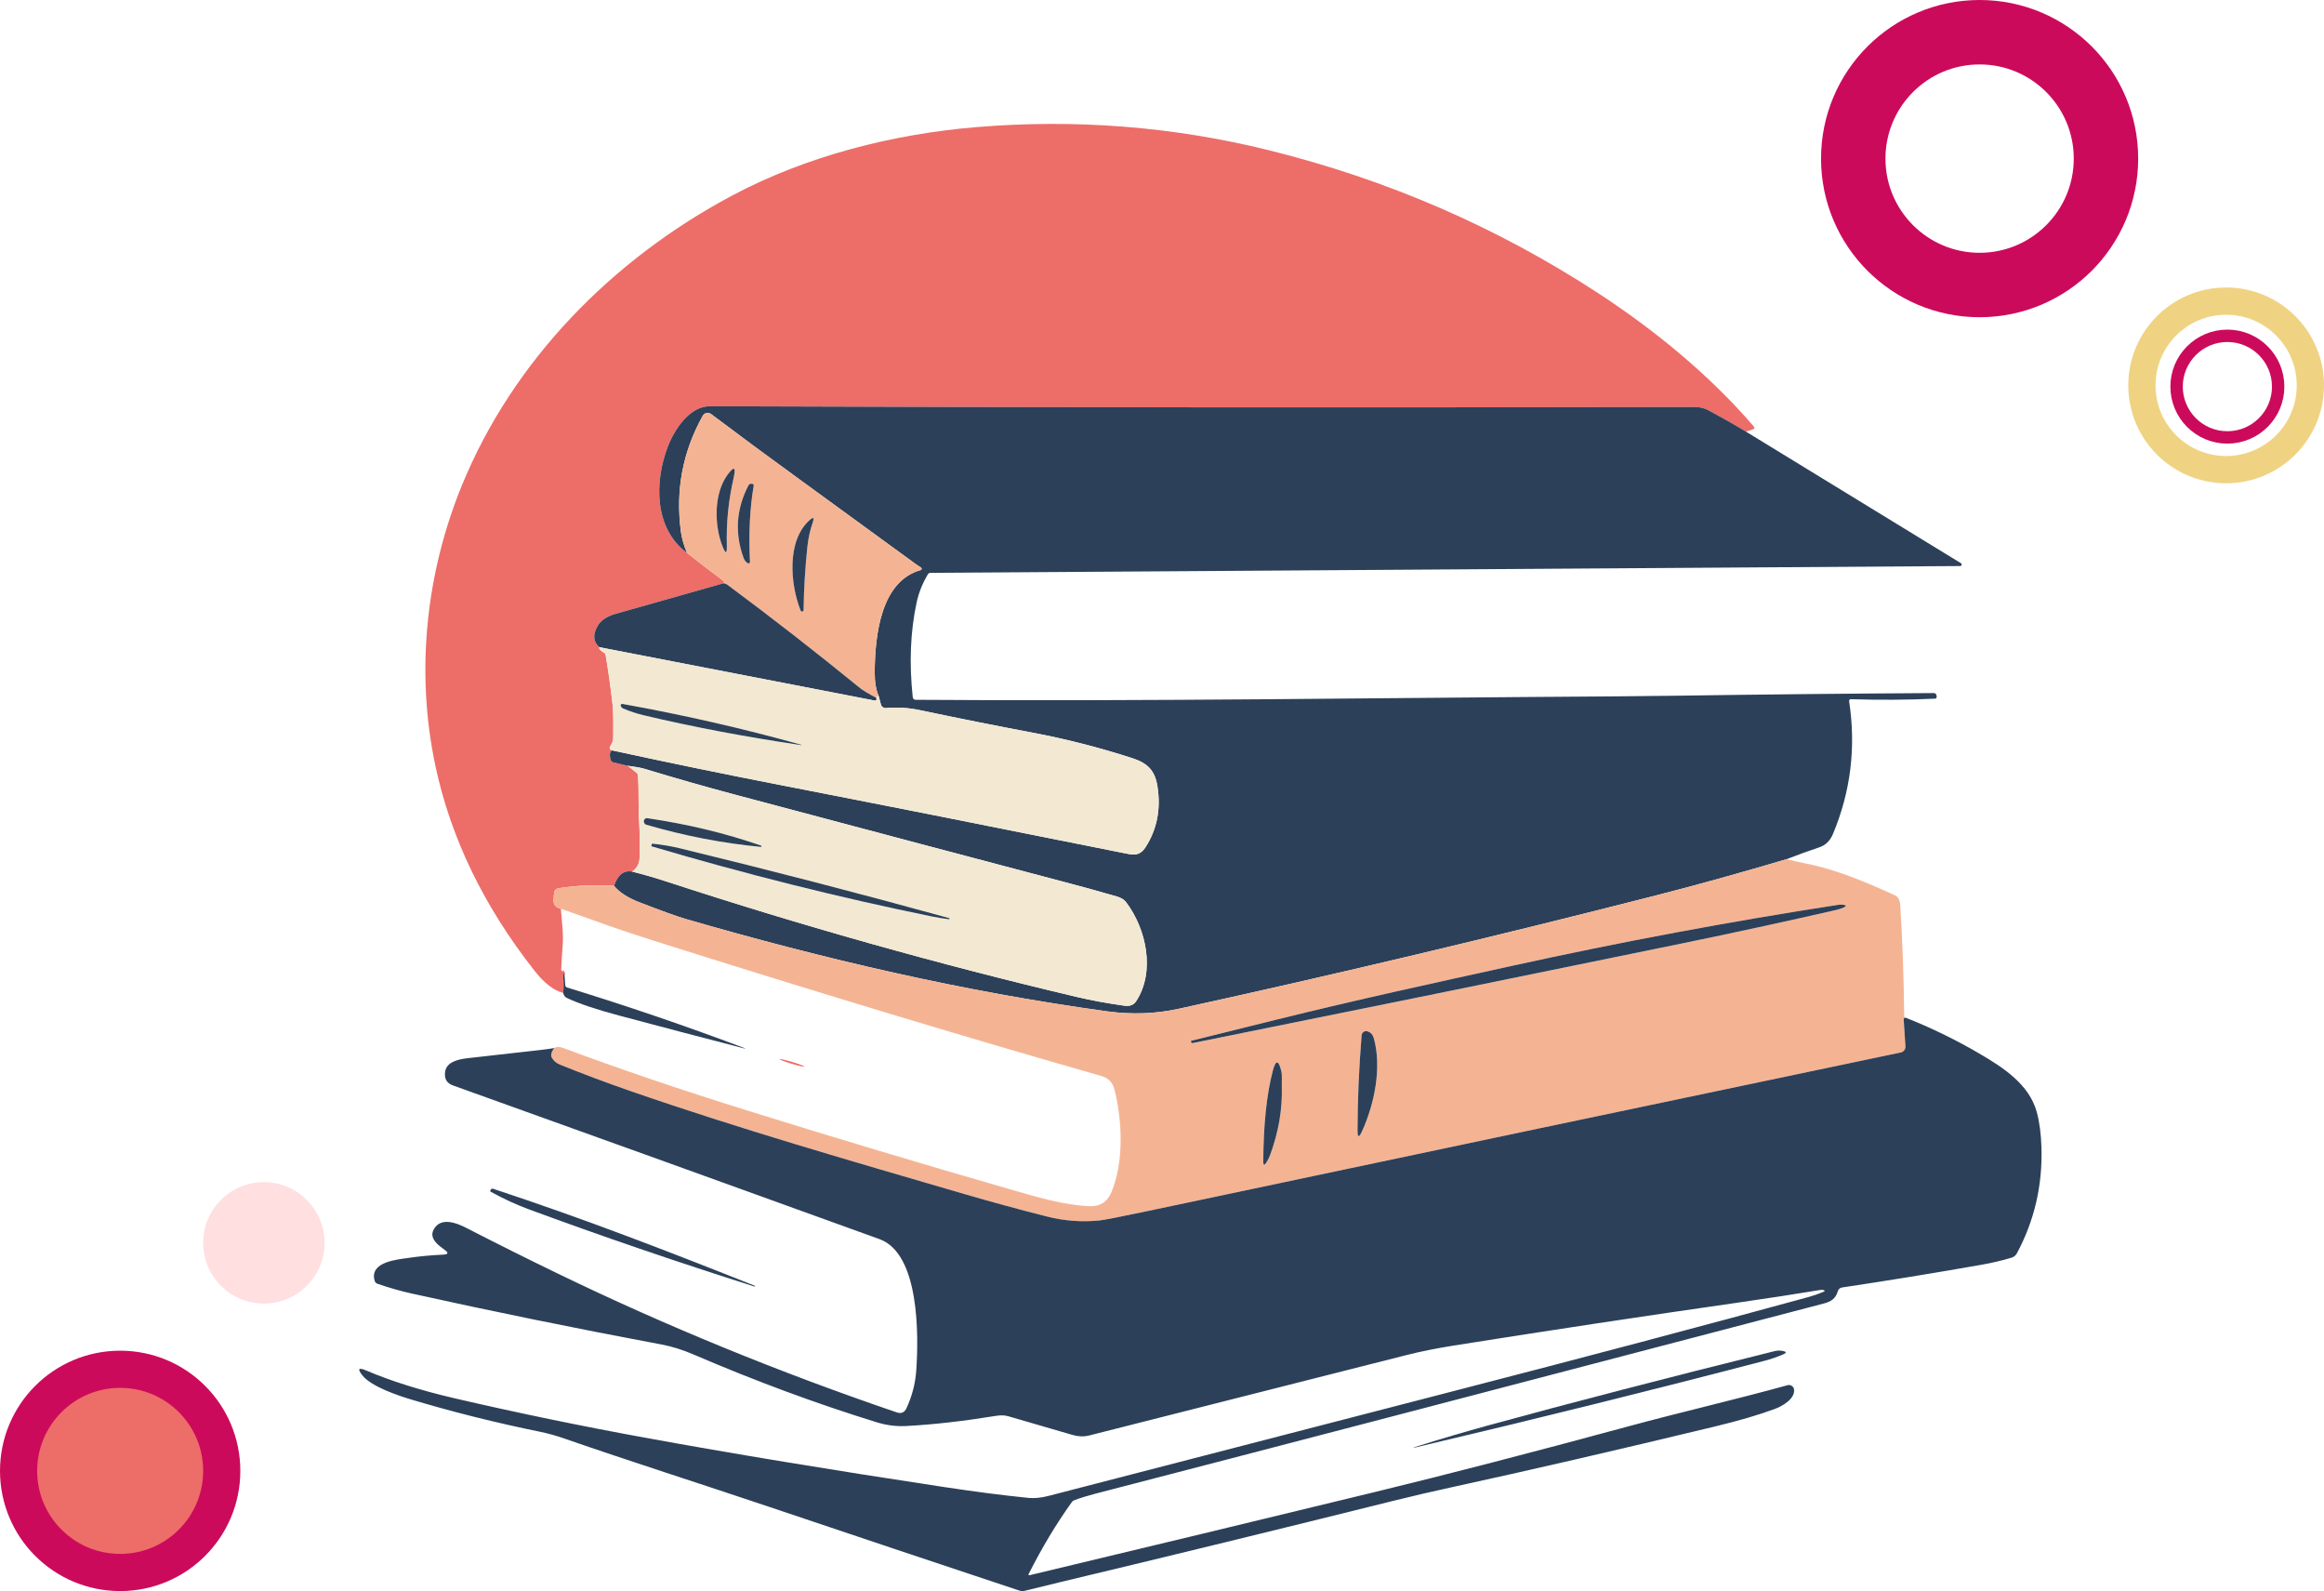 <svg xmlns="http://www.w3.org/2000/svg" width="938" height="642" viewBox="0 0 938 642" fill="none"><path d="M704.704 174.163C699.867 171.237 694.854 168.383 689.664 165.602C687.779 164.585 685.971 164.212 683.957 164.225C547.089 164.499 414.627 164.396 286.572 163.916C278.49 163.877 272.332 172.978 269.543 180.226C264.043 194.514 264.069 213.308 277.264 223.091C282.049 226.884 286.908 230.608 291.84 234.264C292.253 234.564 292.33 234.921 292.072 235.333C277.551 239.409 263.036 243.52 248.525 247.665C244.936 248.685 242.496 250.325 241.205 252.582C239.181 256.1 239.414 258.954 241.902 261.142C241.695 261.802 242.315 262.541 243.761 263.356C244.157 263.571 244.39 263.901 244.458 264.347C245.533 270.826 246.429 277.156 247.143 283.334C247.699 288.084 247.505 293.053 247.505 297.842C247.505 298.987 246.911 300.249 246.265 301.163C246.151 301.322 246.086 301.513 246.082 301.71C246.077 301.908 246.132 302.102 246.24 302.27C246.395 302.51 246.64 302.673 246.976 302.759C246.037 303.48 245.904 304.831 246.575 306.814C246.713 307.226 246.997 307.483 247.427 307.586L253.353 308.989L256.904 311.808C257.265 312.082 257.463 312.448 257.498 312.902C257.962 319.3 257.523 325.479 257.988 331.954C258.311 336.459 258.079 340.952 258.156 345.534C258.199 348.254 257.188 350.301 255.122 351.674C251.756 351.099 249.329 353.022 247.841 357.441C240.052 356.926 232.567 357.252 225.389 358.42C223.349 358.741 223.672 360.788 223.478 362.114C223.091 364.731 224.056 366.246 226.37 366.658C226.719 371.704 227.481 376.608 227.106 381.436C226.848 384.645 226.651 387.923 226.512 391.27C226.507 391.373 226.53 391.476 226.58 391.568C226.627 391.659 226.7 391.736 226.787 391.789C226.875 391.842 226.976 391.87 227.078 391.869C227.18 391.869 227.278 391.839 227.364 391.785C227.451 391.734 227.554 391.592 227.674 391.36C227.597 392.098 227.743 392.454 228.113 392.429C228.078 392.883 227.984 393.179 227.829 393.317C227.658 392.39 227.477 392.523 227.287 393.716C227.261 393.896 227.261 394.089 227.287 394.295C227.545 396.166 227.549 398.277 227.3 400.629C223.53 399.676 219.7 396.728 215.81 391.785C195.308 365.766 181.954 338.197 175.748 309.079C167.666 271.105 171.862 231.355 186.503 195.66C207.018 145.676 246.885 104.806 295.403 78.958C325.42 62.97 360.278 54.075 394.323 51.269C433.945 48.012 473.245 50.986 512.196 60.64C560.051 72.499 604.334 91.718 645.045 118.296C667.922 133.228 690.18 151.494 707.816 172.039C708.315 172.614 708.203 173.017 707.48 173.249L704.704 174.163Z" fill="#ED6D69"></path><path d="M704.704 174.163L791.463 227.249C791.578 227.319 791.668 227.425 791.717 227.55C791.766 227.676 791.774 227.814 791.738 227.944C791.701 228.074 791.623 228.187 791.515 228.27C791.407 228.351 791.276 228.395 791.14 228.395L375.538 231.149C375.074 231.149 374.725 231.346 374.493 231.742C372.324 235.381 370.813 239.173 369.961 243.121C367.44 254.835 366.918 267.575 368.399 281.339C368.427 281.619 368.558 281.877 368.764 282.067C368.971 282.257 369.241 282.364 369.522 282.369C463.446 283.051 557.396 281.571 650.635 280.992C659.018 280.94 667.625 280.85 676.456 280.721C709.843 280.223 744.486 279.868 780.386 279.653C781.135 279.644 781.548 280.01 781.625 280.747L781.664 281.185C781.674 281.272 781.666 281.361 781.641 281.446C781.615 281.53 781.572 281.608 781.514 281.677C781.456 281.744 781.384 281.799 781.304 281.839C781.222 281.877 781.135 281.901 781.044 281.906C769.976 282.421 758.628 282.494 746.999 282.125C746.901 282.123 746.806 282.144 746.716 282.182C746.627 282.222 746.547 282.28 746.484 282.352C746.42 282.424 746.373 282.509 746.346 282.602C746.319 282.693 746.312 282.79 746.328 282.884C749.168 301.498 746.986 319.394 739.782 336.575C738.646 339.278 736.796 341.059 734.231 341.917C729.996 343.333 725.623 344.917 721.114 346.667C702.264 352.263 684.697 357.142 668.413 361.303C603.258 377.944 539.011 393.198 475.672 407.065C466.377 409.099 456.749 409.434 446.791 408.069C388.655 400.088 332.353 386.92 276.554 370.752C273.387 369.834 267.254 367.62 258.156 364.11C253.388 362.273 249.949 360.051 247.841 357.441C249.329 353.022 251.756 351.099 255.122 351.675C259.838 352.868 264.44 354.198 268.924 355.665C323.751 373.6 379.011 389.143 434.707 402.289C440.517 403.663 446.899 404.834 453.853 405.803C456.006 406.103 457.581 405.495 458.579 403.976C466.338 392.081 462.775 374.935 454.46 363.968C453.702 362.964 452.424 362.204 450.626 361.689C443.723 359.69 436.648 357.738 429.401 355.832C397.073 347.32 352.661 335.545 296.165 320.51C284.355 317.36 272.336 313.929 260.106 310.212C258.754 309.8 256.504 309.392 253.353 308.989L247.428 307.586C246.998 307.483 246.714 307.226 246.575 306.814C245.904 304.832 246.037 303.48 246.976 302.759C269.94 307.754 292.83 312.465 315.647 316.893C355.162 324.574 401.041 333.662 453.285 344.157C456.965 344.891 459.818 345.779 462.336 341.879C466.992 334.67 468.601 326.479 467.164 317.305C466.144 310.779 463.11 307.882 456.875 305.874C443.612 301.592 430.214 298.173 416.684 295.615C401.588 292.766 386.487 289.749 371.381 286.566C366.673 285.57 362.095 285.282 357.644 285.703C357.18 285.749 356.712 285.63 356.329 285.366C355.945 285.101 355.67 284.709 355.553 284.261L354.598 280.721C353.53 278.207 353.013 274.993 353.048 271.08C353.152 256.199 355.54 234.483 371.614 230.03C371.714 229.999 371.803 229.939 371.872 229.86C371.94 229.78 371.985 229.683 372 229.579C372.015 229.475 372 229.369 371.956 229.273C371.913 229.177 371.843 229.096 371.756 229.038C370.826 228.455 369.952 227.863 369.135 227.262C353.84 216.08 337.866 204.443 321.211 192.352C309.291 183.701 297.882 175.27 286.985 167.057C286.728 166.864 286.433 166.728 286.118 166.657C285.803 166.587 285.477 166.585 285.161 166.65C284.846 166.716 284.548 166.849 284.288 167.039C284.029 167.228 283.812 167.472 283.654 167.752C275.556 182.238 272.607 197.797 274.811 214.428C275.155 217.063 275.973 219.95 277.264 223.091C264.069 213.308 264.043 194.514 269.543 180.226C272.332 172.979 278.49 163.878 286.572 163.916C414.628 164.397 547.089 164.499 683.957 164.225C685.971 164.212 687.779 164.586 689.664 165.603C694.854 168.383 699.867 171.237 704.704 174.163Z" fill="#2C4059"></path><path d="M354.597 280.722C354.201 280.944 353.9 281.233 353.694 281.584C350.372 279.817 348.181 278.504 347.122 277.645C329.564 263.305 311.679 249.377 293.466 235.861C293.269 235.723 292.804 235.548 292.072 235.333C292.33 234.921 292.253 234.565 291.839 234.265C286.908 230.609 282.049 226.885 277.263 223.091C275.972 219.95 275.155 217.063 274.81 214.428C272.607 197.797 275.555 182.238 283.654 167.752C283.812 167.472 284.029 167.229 284.288 167.039C284.548 166.849 284.846 166.716 285.161 166.651C285.477 166.585 285.802 166.587 286.117 166.657C286.433 166.728 286.728 166.864 286.985 167.057C297.882 175.27 309.291 183.701 321.211 192.352C337.865 204.443 353.84 216.08 369.135 227.262C369.952 227.863 370.826 228.455 371.755 229.038C371.843 229.096 371.913 229.177 371.956 229.274C371.999 229.369 372.015 229.475 371.999 229.579C371.985 229.683 371.94 229.78 371.872 229.86C371.803 229.939 371.714 229.999 371.613 230.03C355.54 234.484 353.151 256.199 353.048 271.08C353.013 274.993 353.53 278.208 354.597 280.722ZM293.363 220.311C293.118 210.695 293.996 202.109 296.139 192.648C297.103 188.374 296.281 188.001 293.673 191.528C288.005 199.187 288.25 212.188 291.697 220.658C292.894 223.584 293.449 223.469 293.363 220.311ZM304.221 195.866C304.289 195.428 303.94 195.2 303.175 195.184C302.954 195.18 302.737 195.237 302.547 195.349C302.358 195.459 302.204 195.621 302.103 195.814C297.129 205.383 296.474 215.175 300.141 225.19C300.46 226.056 301.01 226.743 301.793 227.249C301.884 227.31 301.988 227.343 302.097 227.347C302.204 227.351 302.311 227.325 302.405 227.271C302.5 227.218 302.577 227.138 302.627 227.045C302.679 226.949 302.704 226.842 302.697 226.734C302.138 215.261 302.646 204.971 304.221 195.866ZM325.884 220.491C326.246 217.135 326.969 213.884 328.053 210.734C328.725 208.794 328.295 208.507 326.762 209.871C317.402 218.238 318.964 235.784 323.122 246.3C323.277 246.678 323.544 246.819 323.922 246.725C324.04 246.697 324.144 246.63 324.219 246.537C324.294 246.443 324.335 246.329 324.335 246.21C324.447 237.715 324.964 229.141 325.884 220.491Z" fill="#F4B493"></path><path d="M296.139 192.648C293.995 202.109 293.117 210.695 293.363 220.311C293.449 223.468 292.894 223.584 291.697 220.658C288.25 212.188 288.005 199.187 293.673 191.528C296.281 188.001 297.103 188.374 296.139 192.648Z" fill="#2C4059"></path><path d="M304.22 195.866C302.645 204.971 302.138 215.261 302.697 226.734C302.703 226.842 302.679 226.949 302.627 227.045C302.577 227.139 302.499 227.217 302.405 227.271C302.311 227.325 302.204 227.351 302.097 227.347C301.988 227.343 301.884 227.31 301.793 227.249C301.009 226.743 300.459 226.056 300.141 225.19C296.474 215.175 297.129 205.383 302.103 195.815C302.204 195.621 302.357 195.459 302.547 195.349C302.737 195.237 302.954 195.18 303.175 195.184C303.94 195.201 304.289 195.428 304.22 195.866Z" fill="#2C4059"></path><path d="M325.885 220.491C324.964 229.141 324.448 237.714 324.335 246.21C324.335 246.329 324.294 246.443 324.219 246.537C324.144 246.63 324.04 246.697 323.922 246.725C323.544 246.819 323.277 246.678 323.122 246.3C318.965 235.784 317.402 218.238 326.763 209.871C328.295 208.507 328.725 208.794 328.054 210.734C326.969 213.884 326.246 217.135 325.885 220.491Z" fill="#2C4059"></path><path d="M292.072 235.333C292.804 235.548 293.269 235.723 293.466 235.861C311.679 249.377 329.564 263.305 347.122 277.645C348.181 278.504 350.372 279.817 353.694 281.584C353.771 281.79 353.801 281.97 353.784 282.125C353.733 282.579 353.483 282.765 353.035 282.678L241.902 261.143C239.414 258.954 239.182 256.1 241.205 252.582C242.496 250.326 244.936 248.686 248.525 247.665C263.036 243.52 277.552 239.41 292.072 235.333Z" fill="#2C4059"></path><path d="M241.902 261.142L353.035 282.678C353.483 282.764 353.732 282.579 353.784 282.125C353.801 281.97 353.771 281.79 353.694 281.584C353.9 281.232 354.201 280.944 354.597 280.721L355.553 284.261C355.67 284.709 355.945 285.101 356.329 285.366C356.712 285.63 357.179 285.749 357.644 285.703C362.094 285.282 366.672 285.57 371.381 286.566C386.486 289.749 401.588 292.766 416.684 295.615C430.214 298.173 443.611 301.592 456.874 305.874C463.11 307.882 466.144 310.779 467.164 317.305C468.601 326.479 466.992 334.67 462.335 341.879C459.818 345.779 456.965 344.891 453.285 344.157C401.04 333.662 355.161 324.574 315.646 316.893C292.83 312.465 269.939 307.754 246.975 302.759C246.64 302.673 246.394 302.511 246.239 302.27C246.132 302.103 246.077 301.908 246.082 301.71C246.086 301.513 246.15 301.323 246.265 301.163C246.911 300.249 247.505 298.987 247.505 297.842C247.505 293.053 247.698 288.085 247.143 283.335C246.429 277.156 245.533 270.826 244.458 264.348C244.389 263.901 244.157 263.571 243.761 263.356C242.315 262.542 241.695 261.803 241.902 261.142ZM323.354 300.494C299.737 293.912 275.684 288.423 251.197 284.03C251.103 284.012 251.006 284.018 250.916 284.046C250.824 284.076 250.743 284.128 250.677 284.197C250.611 284.267 250.563 284.351 250.54 284.443C250.515 284.536 250.515 284.632 250.539 284.725C250.668 285.256 250.991 285.635 251.507 285.858C254.166 287.007 256.981 287.934 259.95 288.638C279.694 293.324 300.855 297.331 323.431 300.661C323.483 300.67 323.522 300.657 323.547 300.622C323.573 300.58 323.564 300.549 323.522 300.532C323.496 300.515 323.466 300.506 323.431 300.506C323.405 300.506 323.38 300.503 323.354 300.494Z" fill="#F3E8D2"></path><path d="M323.354 300.494C323.38 300.503 323.406 300.507 323.431 300.507C323.466 300.507 323.496 300.516 323.522 300.533C323.564 300.549 323.573 300.58 323.548 300.623C323.522 300.657 323.483 300.67 323.431 300.661C300.855 297.331 279.695 293.324 259.951 288.638C256.981 287.934 254.167 287.007 251.507 285.858C250.991 285.635 250.668 285.257 250.539 284.725C250.516 284.632 250.516 284.536 250.54 284.443C250.563 284.352 250.611 284.267 250.677 284.197C250.743 284.128 250.824 284.076 250.916 284.047C251.006 284.017 251.103 284.012 251.197 284.03C275.684 288.423 299.737 293.912 323.354 300.494Z" fill="#2C4059"></path><path d="M253.353 308.99C256.503 309.392 258.754 309.8 260.105 310.212C272.335 313.929 284.355 317.36 296.164 320.51C352.661 335.545 397.073 347.32 429.401 355.832C436.647 357.738 443.722 359.69 450.625 361.69C452.424 362.204 453.702 362.964 454.46 363.968C462.774 374.935 466.337 392.081 458.578 403.976C457.58 405.495 456.005 406.103 453.853 405.804C446.898 404.834 440.516 403.663 434.707 402.289C379.011 389.143 323.75 373.6 268.923 355.665C264.439 354.198 259.838 352.868 255.122 351.675C257.187 350.301 258.198 348.254 258.156 345.534C258.078 340.952 258.311 336.459 257.988 331.954C257.523 325.479 257.962 319.3 257.497 312.903C257.462 312.448 257.265 312.083 256.903 311.809L253.353 308.99ZM260.054 330.718C259.795 331.095 259.791 331.559 260.041 332.108C260.114 332.266 260.22 332.406 260.352 332.519C260.482 332.632 260.636 332.716 260.802 332.765C276.278 337.27 291.719 340.257 307.125 341.724C307.177 341.724 307.219 341.711 307.254 341.686C307.374 341.583 307.405 341.48 307.345 341.377C307.302 341.29 307.238 341.231 307.151 341.196C292.863 336.228 277.595 332.546 261.345 330.152C260.793 330.075 260.363 330.264 260.054 330.718ZM376.3 369.825C378.624 370.297 380.853 370.658 382.987 370.906C383.142 370.923 383.233 370.859 383.258 370.713V370.7C383.284 370.581 383.236 370.503 383.116 370.468C346.915 360.488 310.646 351.086 274.307 342.265C271.011 341.458 267.374 340.845 263.397 340.424C263.191 340.398 263.066 340.492 263.023 340.707L262.92 341.377C262.911 341.428 262.929 341.463 262.971 341.48C300.757 352.67 338.533 362.118 376.3 369.825Z" fill="#F3E8D2"></path><path d="M260.054 330.718C260.364 330.264 260.793 330.075 261.345 330.152C277.595 332.546 292.863 336.228 307.151 341.197C307.238 341.231 307.302 341.291 307.345 341.377C307.406 341.48 307.375 341.583 307.254 341.686C307.22 341.712 307.177 341.724 307.125 341.724C291.719 340.257 276.278 337.27 260.803 332.765C260.636 332.716 260.482 332.633 260.352 332.519C260.22 332.406 260.114 332.266 260.041 332.109C259.792 331.559 259.796 331.096 260.054 330.718Z" fill="#2C4059"></path><path d="M376.3 369.825C338.533 362.118 300.757 352.67 262.972 341.48C262.929 341.463 262.911 341.428 262.92 341.377L263.024 340.707C263.066 340.492 263.191 340.398 263.398 340.424C267.374 340.845 271.011 341.458 274.307 342.265C310.646 351.086 346.916 360.488 383.117 370.468C383.237 370.503 383.285 370.581 383.259 370.7V370.713C383.233 370.858 383.143 370.923 382.988 370.906C380.854 370.658 378.624 370.297 376.3 369.825Z" fill="#2C4059"></path><path d="M721.114 346.667C723.877 347.362 726.575 347.971 729.208 348.495C741.164 350.889 753.132 355.909 764.777 361.239C766.262 361.908 766.855 363.504 766.959 365.036C767.828 378.655 768.366 393.639 768.573 409.987C768.582 410.312 768.75 410.519 769.076 410.605C768.956 410.665 768.835 410.721 768.715 410.772C768.456 410.875 768.336 411.068 768.353 411.351L769.063 422.216C769.101 422.776 768.933 423.332 768.592 423.781C768.25 424.229 767.758 424.542 767.204 424.662C667.776 445.48 566.652 466.767 463.833 488.522C452.205 490.984 445.462 492.303 443.603 492.474C436.537 493.152 429.595 492.632 422.778 490.916C411.529 488.075 400.33 485.03 389.185 481.777C343.365 468.402 298.282 455.44 254.244 440.16C244.604 436.813 235.179 433.277 225.97 429.553C224.55 428.978 223.475 428.06 222.743 426.798C222.175 425.82 222.488 424.52 223.685 422.898C224.528 422.28 225.79 422.284 227.468 422.911C250.165 431.364 274.892 439.761 301.652 448.102C336.803 459.061 372.431 469.737 408.538 480.129C418.556 483.013 429.22 486.218 439.613 486.694C443.942 486.9 446.942 484.991 448.612 480.966C453.737 468.647 452.937 452.054 449.825 439.645C449.111 436.796 447.359 434.972 444.571 434.174C387.936 417.981 327.495 399.715 263.243 379.376C256.959 377.394 250.801 375.338 244.768 373.21C238.726 371.082 232.593 368.898 226.371 366.658C224.056 366.246 223.091 364.731 223.479 362.114C223.672 360.788 223.349 358.741 225.389 358.42C232.568 357.252 240.052 356.926 247.841 357.441C249.949 360.051 253.388 362.272 258.156 364.109C267.254 367.62 273.387 369.834 276.554 370.751C332.353 386.919 388.655 400.088 446.791 408.069C456.749 409.433 466.377 409.099 475.672 407.065C539.011 393.197 603.258 377.943 668.413 361.303C684.697 357.141 702.264 352.263 721.114 346.667ZM515.372 411.377C503.485 414.321 491.974 417.174 480.836 419.937C480.716 419.972 480.669 420.049 480.694 420.169L480.772 420.504C480.84 420.822 481.039 420.945 481.366 420.877C546.831 407.679 612.614 394.291 678.716 380.715C699.725 376.399 720.485 371.893 740.996 367.199C742.141 366.941 743.178 366.603 744.107 366.182C745.33 365.632 745.273 365.264 743.939 365.075C743.311 364.981 742.665 364.985 742.003 365.088C698.305 371.807 654.401 380.016 610.29 389.713C579.369 396.509 547.377 403.435 515.372 411.377ZM549.701 456.547C554.775 445.425 557.796 430.583 554.465 418.843C554.078 417.479 553.247 416.581 551.973 416.153C551.71 416.064 551.43 416.036 551.155 416.072C550.878 416.106 550.615 416.204 550.383 416.357C550.152 416.511 549.958 416.714 549.817 416.953C549.676 417.192 549.593 417.459 549.572 417.736C548.487 431.107 547.936 443.91 547.919 456.148C547.91 459.031 548.504 459.164 549.701 456.547ZM512.596 466.175C516.065 456.787 517.653 447.475 517.36 438.242C517.296 436.388 517.554 433.904 517.154 432.218C516.043 427.558 514.89 427.545 513.694 432.179C511.224 441.705 509.95 453.86 509.872 468.647C509.863 470.269 510.294 470.394 511.163 469.02C511.748 468.102 512.226 467.154 512.596 466.175Z" fill="#F4B493"></path><path d="M515.372 411.377C547.377 403.435 579.369 396.509 610.29 389.713C654.401 380.016 698.305 371.807 742.003 365.088C742.665 364.985 743.311 364.981 743.939 365.075C745.273 365.264 745.33 365.632 744.107 366.182C743.178 366.603 742.141 366.941 740.996 367.199C720.485 371.893 699.725 376.399 678.715 380.715C612.614 394.292 546.831 407.679 481.366 420.877C481.039 420.945 480.84 420.822 480.772 420.504L480.694 420.169C480.668 420.049 480.716 419.972 480.836 419.937C491.974 417.174 503.485 414.321 515.372 411.377Z" fill="#2C4059"></path><path d="M227.83 393.317L228.165 397.578C228.208 398.025 228.446 398.316 228.875 398.453C252.846 405.807 276.589 413.909 300.103 422.757C301.351 423.22 301.329 423.284 300.038 422.95C284.038 418.822 267.28 414.419 249.765 409.743C240.537 407.28 233.549 404.924 228.798 402.676C228.014 402.306 227.516 401.624 227.3 400.629C227.55 398.277 227.546 396.166 227.287 394.296C227.262 394.09 227.262 393.897 227.287 393.716C227.477 392.523 227.658 392.39 227.83 393.317Z" fill="#2C4059"></path><path d="M769.076 410.605C779.379 414.681 789.32 419.516 798.899 425.112C808.634 430.802 819.001 437.547 822.074 448.72C823.167 452.727 823.795 457.499 823.959 463.034C824.414 478.353 821.102 492.594 814.018 505.758C813.571 506.582 812.819 507.197 811.926 507.47C808.053 508.629 804.025 509.577 799.842 510.315C780.253 513.756 761.468 516.816 743.487 519.493C743.095 519.55 742.727 519.717 742.428 519.975C742.127 520.233 741.909 520.571 741.796 520.948C740.841 524.063 739.098 525.183 735.999 525.994C604.528 560.441 506.563 586.009 442.105 602.701C438.912 603.534 436.063 604.417 433.558 605.353C433.189 605.487 432.865 605.734 432.629 606.061C426.337 614.831 420.531 624.494 415.212 635.05C414.98 635.53 415.122 635.706 415.638 635.577C462.417 624.404 508.9 613.209 555.085 601.993C583.995 594.974 618.187 586.117 657.659 575.424C678.741 569.709 700.108 564.83 721.488 558.922C721.78 558.842 722.086 558.825 722.384 558.875C722.682 558.925 722.966 559.039 723.215 559.209C723.465 559.38 723.674 559.603 723.829 559.861C723.982 560.121 724.078 560.411 724.109 560.711C724.509 564.483 719.306 567.405 716.466 568.46C709.942 570.889 701.77 573.283 691.949 575.643C651.72 585.323 616.668 593.411 586.793 599.908C578.117 601.796 569.837 603.722 561.953 605.687C516.233 617.076 471.648 627.953 428.2 638.319C423.027 639.555 418.16 640.743 413.598 641.885C412.899 642.061 412.16 642.034 411.468 641.808C378.117 630.728 344.317 619.422 310.069 607.889C282.634 598.646 255.006 589.893 227.726 580.432C224.353 579.264 221.155 578.372 218.134 577.754C200.076 574.064 182.703 569.718 166.014 564.714C160.759 563.144 149.889 559.514 146.3 555.008C144.156 552.322 144.664 551.653 147.823 553C157.928 557.3 169.852 561.046 183.598 564.238C208.757 570.073 234.263 575.351 260.118 580.071C295.347 586.498 335.525 593.128 380.651 599.959C393.501 601.907 404.991 603.387 415.122 604.4C417.523 604.632 420.209 604.365 423.178 603.602C473.236 590.627 526.569 576.831 583.178 562.217C640.148 547.508 689.092 534.545 730.009 523.329C732.014 522.779 733.989 522.093 735.935 521.27C736.667 520.961 736.649 520.712 735.883 520.523C735.539 520.437 735.203 520.42 734.876 520.471C723.893 522.274 712.812 523.977 701.632 525.582C663.959 530.972 625.554 536.772 586.418 542.985C580.131 543.99 573.714 545.238 567.466 546.821C524.896 557.574 482.286 568.37 439.639 579.209C437.487 579.758 435.245 579.689 432.913 579.003C424.176 576.428 415.5 573.905 406.885 571.434C405.078 570.919 403.386 571.073 401.605 571.357C388.6 573.468 376.653 574.815 365.765 575.398C361.78 575.613 357.786 575.102 353.784 573.867C329.547 566.384 304.979 557.296 280.078 546.603C275.576 544.663 271.29 543.311 267.219 542.548C232.429 536.025 198.746 529.157 166.169 521.939C161.685 520.944 157.097 519.635 152.406 518.013C151.77 517.798 151.364 517.369 151.193 516.726C149.037 509.002 160.721 508.178 165.291 507.509C169.612 506.882 174.138 506.462 178.873 506.247C180.947 506.153 181.136 505.501 179.441 504.291C177.104 502.617 173.231 499.837 174.909 496.387C177.633 490.8 184.244 493.426 188.233 495.473C201.031 502.038 213.309 508.165 225.067 513.855C268.73 535.001 314.359 553.683 361.956 569.902C363.764 570.52 365.077 569.941 365.894 568.164C368.141 563.264 369.445 558.239 369.806 553.09C370.787 539.124 371.252 505.874 354.985 499.991C298.549 479.567 241.14 458.886 182.759 437.946C180.306 437.062 179.269 435.243 179.647 432.488C180.215 428.395 185.096 427.403 188.762 426.979C198.978 425.803 208.976 424.674 218.753 423.593C220.148 423.439 221.791 423.207 223.685 422.898C222.488 424.52 222.175 425.82 222.743 426.798C223.475 428.06 224.55 428.978 225.97 429.553C235.179 433.277 244.604 436.813 254.244 440.16C298.282 455.44 343.365 468.402 389.185 481.777C400.33 485.03 411.529 488.075 422.778 490.916C429.595 492.632 436.537 493.152 443.603 492.474C445.462 492.303 452.205 490.984 463.833 488.522C566.652 466.767 667.776 445.48 767.204 424.661C767.758 424.542 768.25 424.229 768.592 423.781C768.933 423.332 769.101 422.776 769.063 422.216L768.353 411.351C768.336 411.068 768.456 410.875 768.715 410.772C768.835 410.721 768.956 410.665 769.076 410.605Z" fill="#2C4059"></path><path d="M549.701 456.547C548.504 459.164 547.91 459.031 547.919 456.148C547.936 443.91 548.487 431.107 549.572 417.736C549.592 417.46 549.676 417.192 549.817 416.954C549.958 416.714 550.151 416.511 550.382 416.358C550.615 416.204 550.878 416.107 551.154 416.072C551.429 416.036 551.71 416.064 551.973 416.153C553.247 416.582 554.077 417.479 554.465 418.843C557.796 430.583 554.775 445.425 549.701 456.547Z" fill="#2C4059"></path><path d="M319.538 429.24C322.282 430.061 324.558 430.562 324.619 430.357C324.681 430.153 322.506 429.323 319.76 428.501C317.015 427.68 314.739 427.179 314.678 427.384C314.616 427.589 316.792 428.419 319.538 429.24Z" fill="#ED6D69"></path><path d="M512.596 466.176C512.225 467.154 511.748 468.103 511.163 469.021C510.294 470.394 509.863 470.269 509.872 468.647C509.949 453.861 511.223 441.705 513.693 432.18C514.89 427.545 516.043 427.558 517.153 432.218C517.553 433.905 517.295 436.389 517.36 438.243C517.653 447.476 516.065 456.788 512.596 466.176Z" fill="#2C4059"></path><path d="M304.53 519.12C272.728 509.028 242.28 498.611 213.188 487.866C208.412 486.098 203.364 483.769 198.044 480.876C197.967 480.834 197.909 480.765 197.879 480.684C197.851 480.603 197.855 480.516 197.89 480.438L198.032 480.091C198.114 479.912 198.259 479.769 198.441 479.691C198.622 479.612 198.826 479.604 199.013 479.666C236.143 491.908 270.111 505.076 304.608 518.799C304.711 518.841 304.746 518.914 304.711 519.017V519.03C304.676 519.116 304.617 519.146 304.53 519.12Z" fill="#2C4059"></path><path d="M570.887 583.933C581.474 580.612 591.518 577.651 601.02 575.051C634.132 565.98 672.502 556.035 716.13 545.213C717.301 544.921 718.432 544.882 719.526 545.097C721.11 545.406 721.161 545.878 719.681 546.513C717.185 547.568 714.706 548.418 712.244 549.062C667.299 560.81 620.377 572.451 571.481 583.985C571.136 584.062 570.793 584.088 570.448 584.062C570.431 584.062 570.422 584.053 570.422 584.036C570.422 584.036 570.422 584.032 570.422 584.023C570.431 583.981 570.457 583.963 570.5 583.972C570.62 583.998 570.749 583.985 570.887 583.933Z" fill="#2C4059"></path><circle cx="799" cy="64" r="51" stroke="#CC0A5B" stroke-width="26"></circle><circle cx="48.5" cy="593.5" r="41" fill="#ED6D69" stroke="#CC0A5B" stroke-width="15"></circle><circle cx="106.5" cy="501.5" r="24.5" fill="#FFDFE0"></circle><circle cx="898.5" cy="155.5" r="34" stroke="#EFD382" stroke-width="11"></circle><circle cx="899" cy="156" r="20.5" stroke="#CC0A5B" stroke-width="5"></circle></svg>